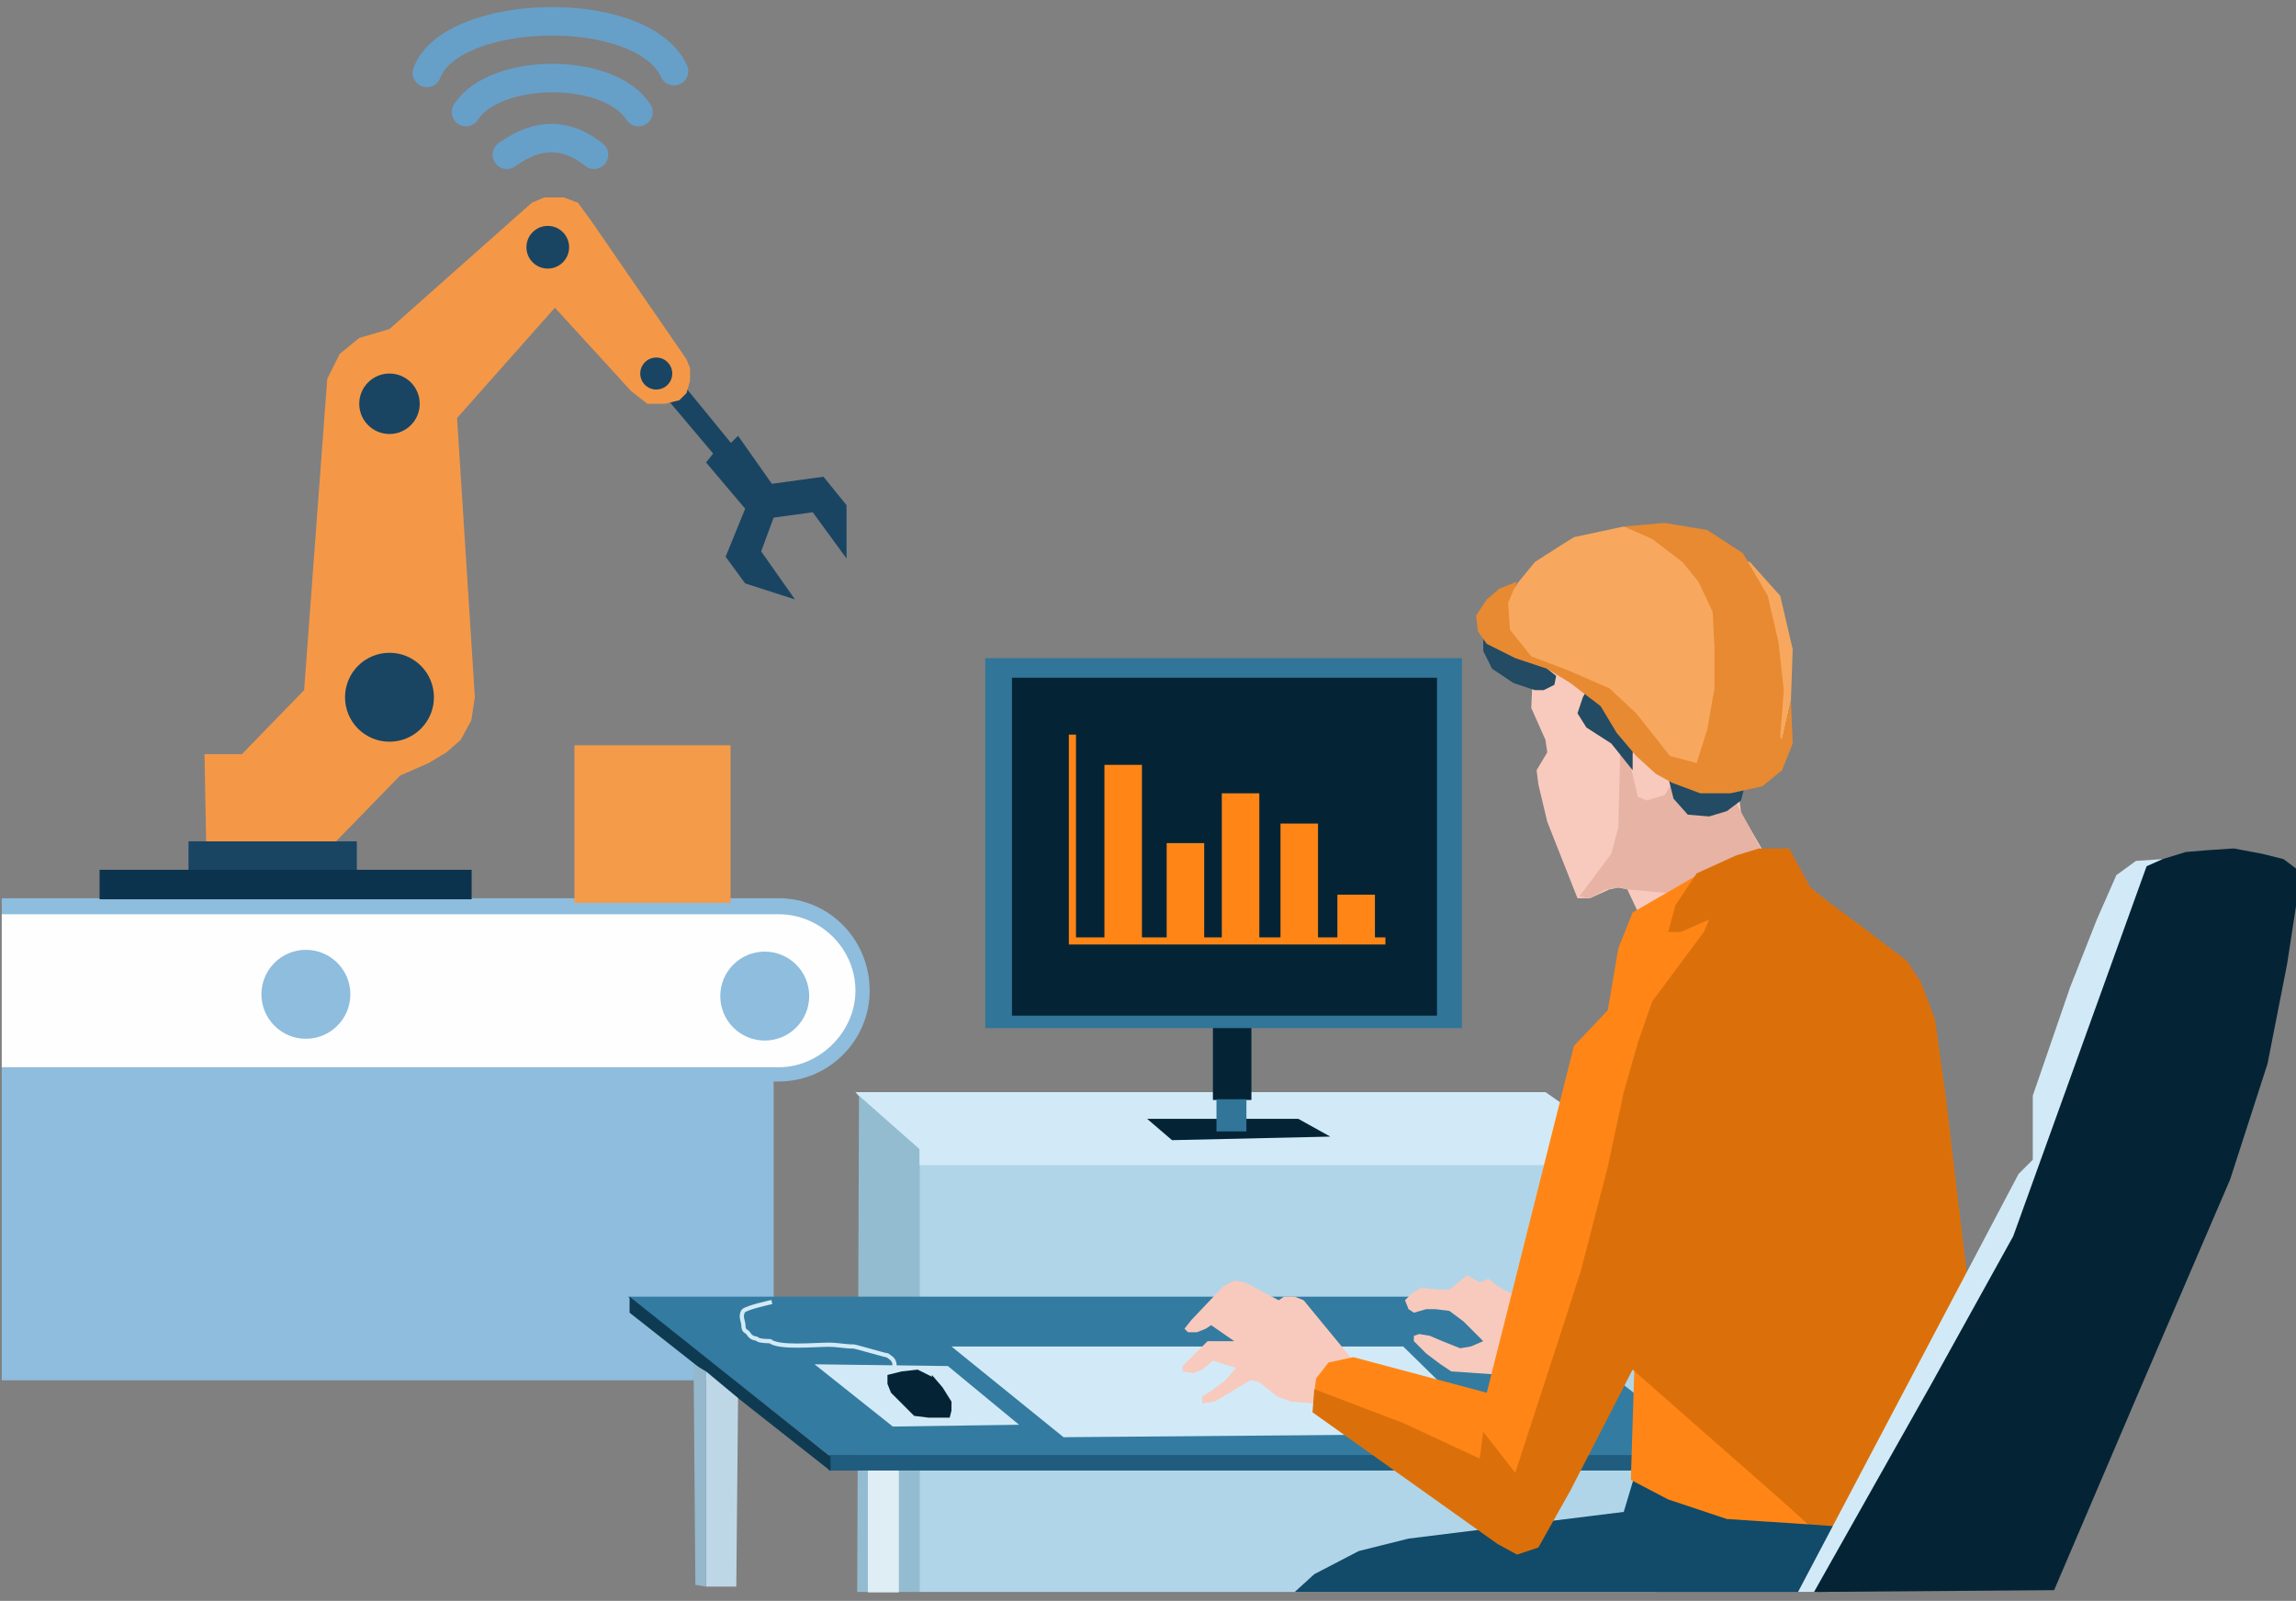 <?xml version="1.0" encoding="UTF-8"?>
<!DOCTYPE svg PUBLIC "-//W3C//DTD SVG 1.1//EN" "http://www.w3.org/Graphics/SVG/1.1/DTD/svg11.dtd">
<!-- Creator: CorelDRAW X8 -->
<svg xmlns="http://www.w3.org/2000/svg" xml:space="preserve" width="1291px" height="900px" version="1.1" style="shape-rendering:geometricPrecision; text-rendering:geometricPrecision; image-rendering:optimizeQuality; fill-rule:evenodd; clip-rule:evenodd"
viewBox="0 0 1291 900"
 xmlns:xlink="http://www.w3.org/1999/xlink">
 <rect x="0" y="0" width="1291" height="900" fill="#808080" stroke="none"/>
 <defs>
  <style type="text/css">
   <![CDATA[
    .str2 {stroke:#FF8616;stroke-width:3.999}
    .str1 {stroke:#D2EAF7;stroke-width:2.362}
    .str0 {stroke:#66A0C9;stroke-width:15.999;stroke-linecap:round}
    .fil6 {fill:none}
    .fil1 {fill:#FEFEFE}
    .fil2 {fill:#F49B4A}
    .fil4 {fill:#F49847}
    .fil15 {fill:#F8CABD}
    .fil16 {fill:#E7B3A4}
    .fil10 {fill:#042436}
    .fil5 {fill:#0C334D}
    .fil21 {fill:#0F3B52}
    .fil18 {fill:#124A69}
    .fil3 {fill:#194563}
    .fil14 {fill:#1F5C7D}
    .fil17 {fill:#234B63}
    .fil11 {fill:#317599}
    .fil12 {fill:#347BA1}
    .fil0 {fill:#8EBDDE}
    .fil9 {fill:#94BCD1}
    .fil23 {fill:#95B8CC}
    .fil7 {fill:#B1D5E8}
    .fil22 {fill:#BDD7E6}
    .fil8 {fill:#D2EAF7}
    .fil20 {fill:#DB700B}
    .fil13 {fill:#DFEDF5}
    .fil25 {fill:#E88A31}
    .fil24 {fill:#F7A85E}
    .fil19 {fill:#FF8616}
   ]]>
  </style>
 </defs>
 <g id="Слой_x0020_1">
  <rect class="fil0" x="1" y="606" width="434" height="170"/>
  <path class="fil0" d="M438 505l-437 0 0 103 437 0c28,0 51,-23 51,-51l0 0c0,-29 -23,-52 -51,-52z"/>
  <path class="fil1" d="M438 514l-437 0 0 86 437 0c23,0 43,-20 43,-43l0 0c0,-24 -20,-43 -43,-43z"/>
  <rect class="fil2" x="323" y="419" width="87.759" height="88.585"/>
  <polygon class="fil3" points="384,216 374,223 401,255 397,260 419,286 408,313 419,328 447,337 428,310 435,291 457,288 476,314 476,284 463,268 434,272 415,245 411,249 "/>
  <polygon class="fil4" points="187,475 116,478 115,424 136,424 171,388 184,213 191,199 202,190 219,185 299,114 306,111 317,111 325,114 333,125 386,202 388,207 388,214 386,221 382,225 374,227 364,227 355,220 312,173 257,235 267,392 265,405 259,416 251,423 241,429 225,436 "/>
  <rect class="fil3" x="106" y="473" width="94.659" height="20.146"/>
  <rect class="fil5" x="56" y="489" width="209.187" height="16.569"/>
  <circle class="fil0" cx="430" cy="560" r="25"/>
  <circle class="fil0" cx="172" cy="559" r="25"/>
  <circle class="fil3" cx="219" cy="392" r="25"/>
  <circle class="fil3" cx="219" cy="227" r="17"/>
  <circle class="fil3" cx="308" cy="139" r="12"/>
  <circle class="fil3" cx="369" cy="210" r="9"/>
  <path class="fil6 str0" d="M285 87c18,-13 34,-12 49,0"/>
  <path class="fil6 str0" d="M262 63c16,-25 80,-26 97,0"/>
  <path class="fil6 str0" d="M240 41c14,-37 121,-40 139,-1"/>
  <rect class="fil7" x="517" y="653" width="414" height="242"/>
  <polygon class="fil8" points="517,655 928,655 869,614 481,614 "/>
  <polygon class="fil9" points="517,895 517,646 483,616 482,895 "/>
  <rect class="fil10" x="682" y="576" width="21.645" height="42.403"/>
  <polygon class="fil10" points="659,641 748,639 730,629 645,629 "/>
  <rect class="fil11" x="684" y="618" width="16.836" height="18.084"/>
  <rect class="fil11" x="554" y="370" width="268" height="208"/>
  <rect class="fil10" x="569" y="381" width="239" height="190"/>
  <polygon class="fil12" points="963,818 850,729 353,729 466,818 "/>
  <rect class="fil13" x="488" y="820" width="17.413" height="75.236"/>
  <rect class="fil14" x="466" y="818" width="496.975" height="8.73"/>
  <polygon class="fil8" points="839,806 789,757 535,757 598,808 "/>
  <polygon class="fil8" points="573,801 533,768 458,767 502,802 "/>
  <polygon class="fil10" points="516,770 507,771 499,773 499,778 501,783 514,796 522,797 534,797 535,793 535,788 530,780 524,773 524,774 "/>
  <path class="fil6 str1" d="M503 768c0,-3 -1,-4 -4,-6 -1,0 -18,-5 -19,-5 -5,0 -9,-1 -14,-1 -8,0 -28,2 -33,-2 0,0 -6,0 -7,-1 -1,-1 -3,0 -5,-3 -1,-2 -3,-1 -3,-5 0,-2 -2,-5 0,-8 2,-2 16,-5 16,-5"/>
  <polygon class="fil15" points="907,363 862,376 861,398 869,416 870,423 864,433 865,441 870,462 887,505 894,505 905,500 910,499 915,500 923,517 994,483 979,457 978,449 "/>
  <polygon class="fil16" points="915,423 911,423 910,465 906,480 888,504 894,505 903,500 910,499 915,500 937,502 964,493 991,479 976,451 941,439 936,447 926,450 921,448 "/>
  <polygon class="fil17" points="871,375 870,376 875,380 874,385 868,388 863,388 851,384 839,376 834,366 834,356 841,345 855,333 872,325 892,320 910,318 930,318 951,320 965,324 975,332 983,341 986,351 987,363 986,380 985,405 982,431 981,442 979,450 971,456 961,459 949,458 941,449 938,437 937,418 934,407 930,402 924,404 919,413 918,424 918,433 906,418 892,409 887,401 890,392 895,383 896,376 885,375 "/>
  <polygon class="fil15" points="845,773 857,731 842,723 837,719 832,721 825,717 820,721 815,725 808,725 799,724 794,727 790,731 792,736 795,738 802,736 807,736 815,737 823,743 834,754 827,757 821,758 811,754 804,751 798,750 795,751 795,754 802,761 810,767 816,771 "/>
  <polygon class="fil15" points="739,789 761,765 733,731 728,729 722,729 719,731 700,721 694,720 688,723 670,742 666,747 668,749 673,749 678,747 681,745 694,754 679,754 665,768 665,771 671,772 676,770 682,765 695,769 689,776 681,782 676,785 676,789 683,788 703,776 708,777 718,785 726,788 "/>
  <polygon class="fil18" points="1027,895 1045,845 919,830 913,850 792,865 764,872 739,885 728,895 "/>
  <polygon class="fil19" points="969,507 956,491 918,513 910,533 904,568 885,588 836,783 761,763 747,766 740,775 739,783 835,826 838,813 853,836 958,541 "/>
  <polygon class="fil19" points="1017,857 919,768 917,832 938,843 971,854 "/>
  <polygon class="fil20" points="1018,499 1006,477 989,477 976,481 954,491 942,509 938,524 945,524 961,517 958,524 929,563 921,586 913,614 904,656 889,714 880,742 852,828 834,805 832,820 789,800 739,781 738,794 842,868 853,874 865,870 883,838 918,770 1017,857 1031,858 1100,787 1109,742 1094,616 1088,573 1080,552 1072,540 1064,534 1047,521 1028,507 "/>
  <polygon class="fil8" points="1103,806 1216,483 1201,484 1190,492 1179,517 1164,555 1143,616 1143,652 1135,660 1011,895 1022,895 "/>
  <polygon class="fil10" points="1292,503 1292,489 1284,483 1272,480 1256,477 1241,478 1229,479 1216,483 1207,487 1132,695 1086,778 1020,895 1155,894 1202,784 1254,663 1275,598 1286,542 "/>
  <polygon class="fil21" points="354,729 467,819 467,827 354,738 "/>
  <polygon class="fil22" points="415,786 397,771 397,892 414,892 "/>
  <polygon class="fil23" points="397,771 390,767 391,891 397,892 "/>
  <polyline class="fil6 str2" points="603,413 603,529 779,529 "/>
  <rect class="fil19" x="656" y="474" width="21.095" height="56.445"/>
  <rect class="fil19" x="687" y="446" width="21.095" height="83.496"/>
  <rect class="fil19" x="720" y="463" width="21.095" height="66.113"/>
  <rect class="fil19" x="752" y="503" width="21.095" height="26.27"/>
  <rect class="fil19" x="621" y="430" width="21.095" height="99.707"/>
  <polygon class="fil24" points="984,316 913,296 885,302 877,307 863,316 854,327 849,334 839,352 859,370 863,370 909,399 944,436 1002,416 1007,394 1008,365 1001,335 "/>
  <polygon class="fil25" points="848,339 853,327 843,331 836,337 830,346 831,355 836,362 852,370 870,376 883,384 900,397 909,412 920,425 931,435 940,440 956,446 973,446 991,442 1002,433 1008,418 1007,394 1002,416 1001,414 1003,388 1000,361 994,335 980,311 960,298 936,294 913,296 929,303 946,316 955,327 963,344 964,364 964,387 960,410 954,429 939,425 920,401 905,387 882,377 861,369 849,354 "/>
 </g>
</svg>
